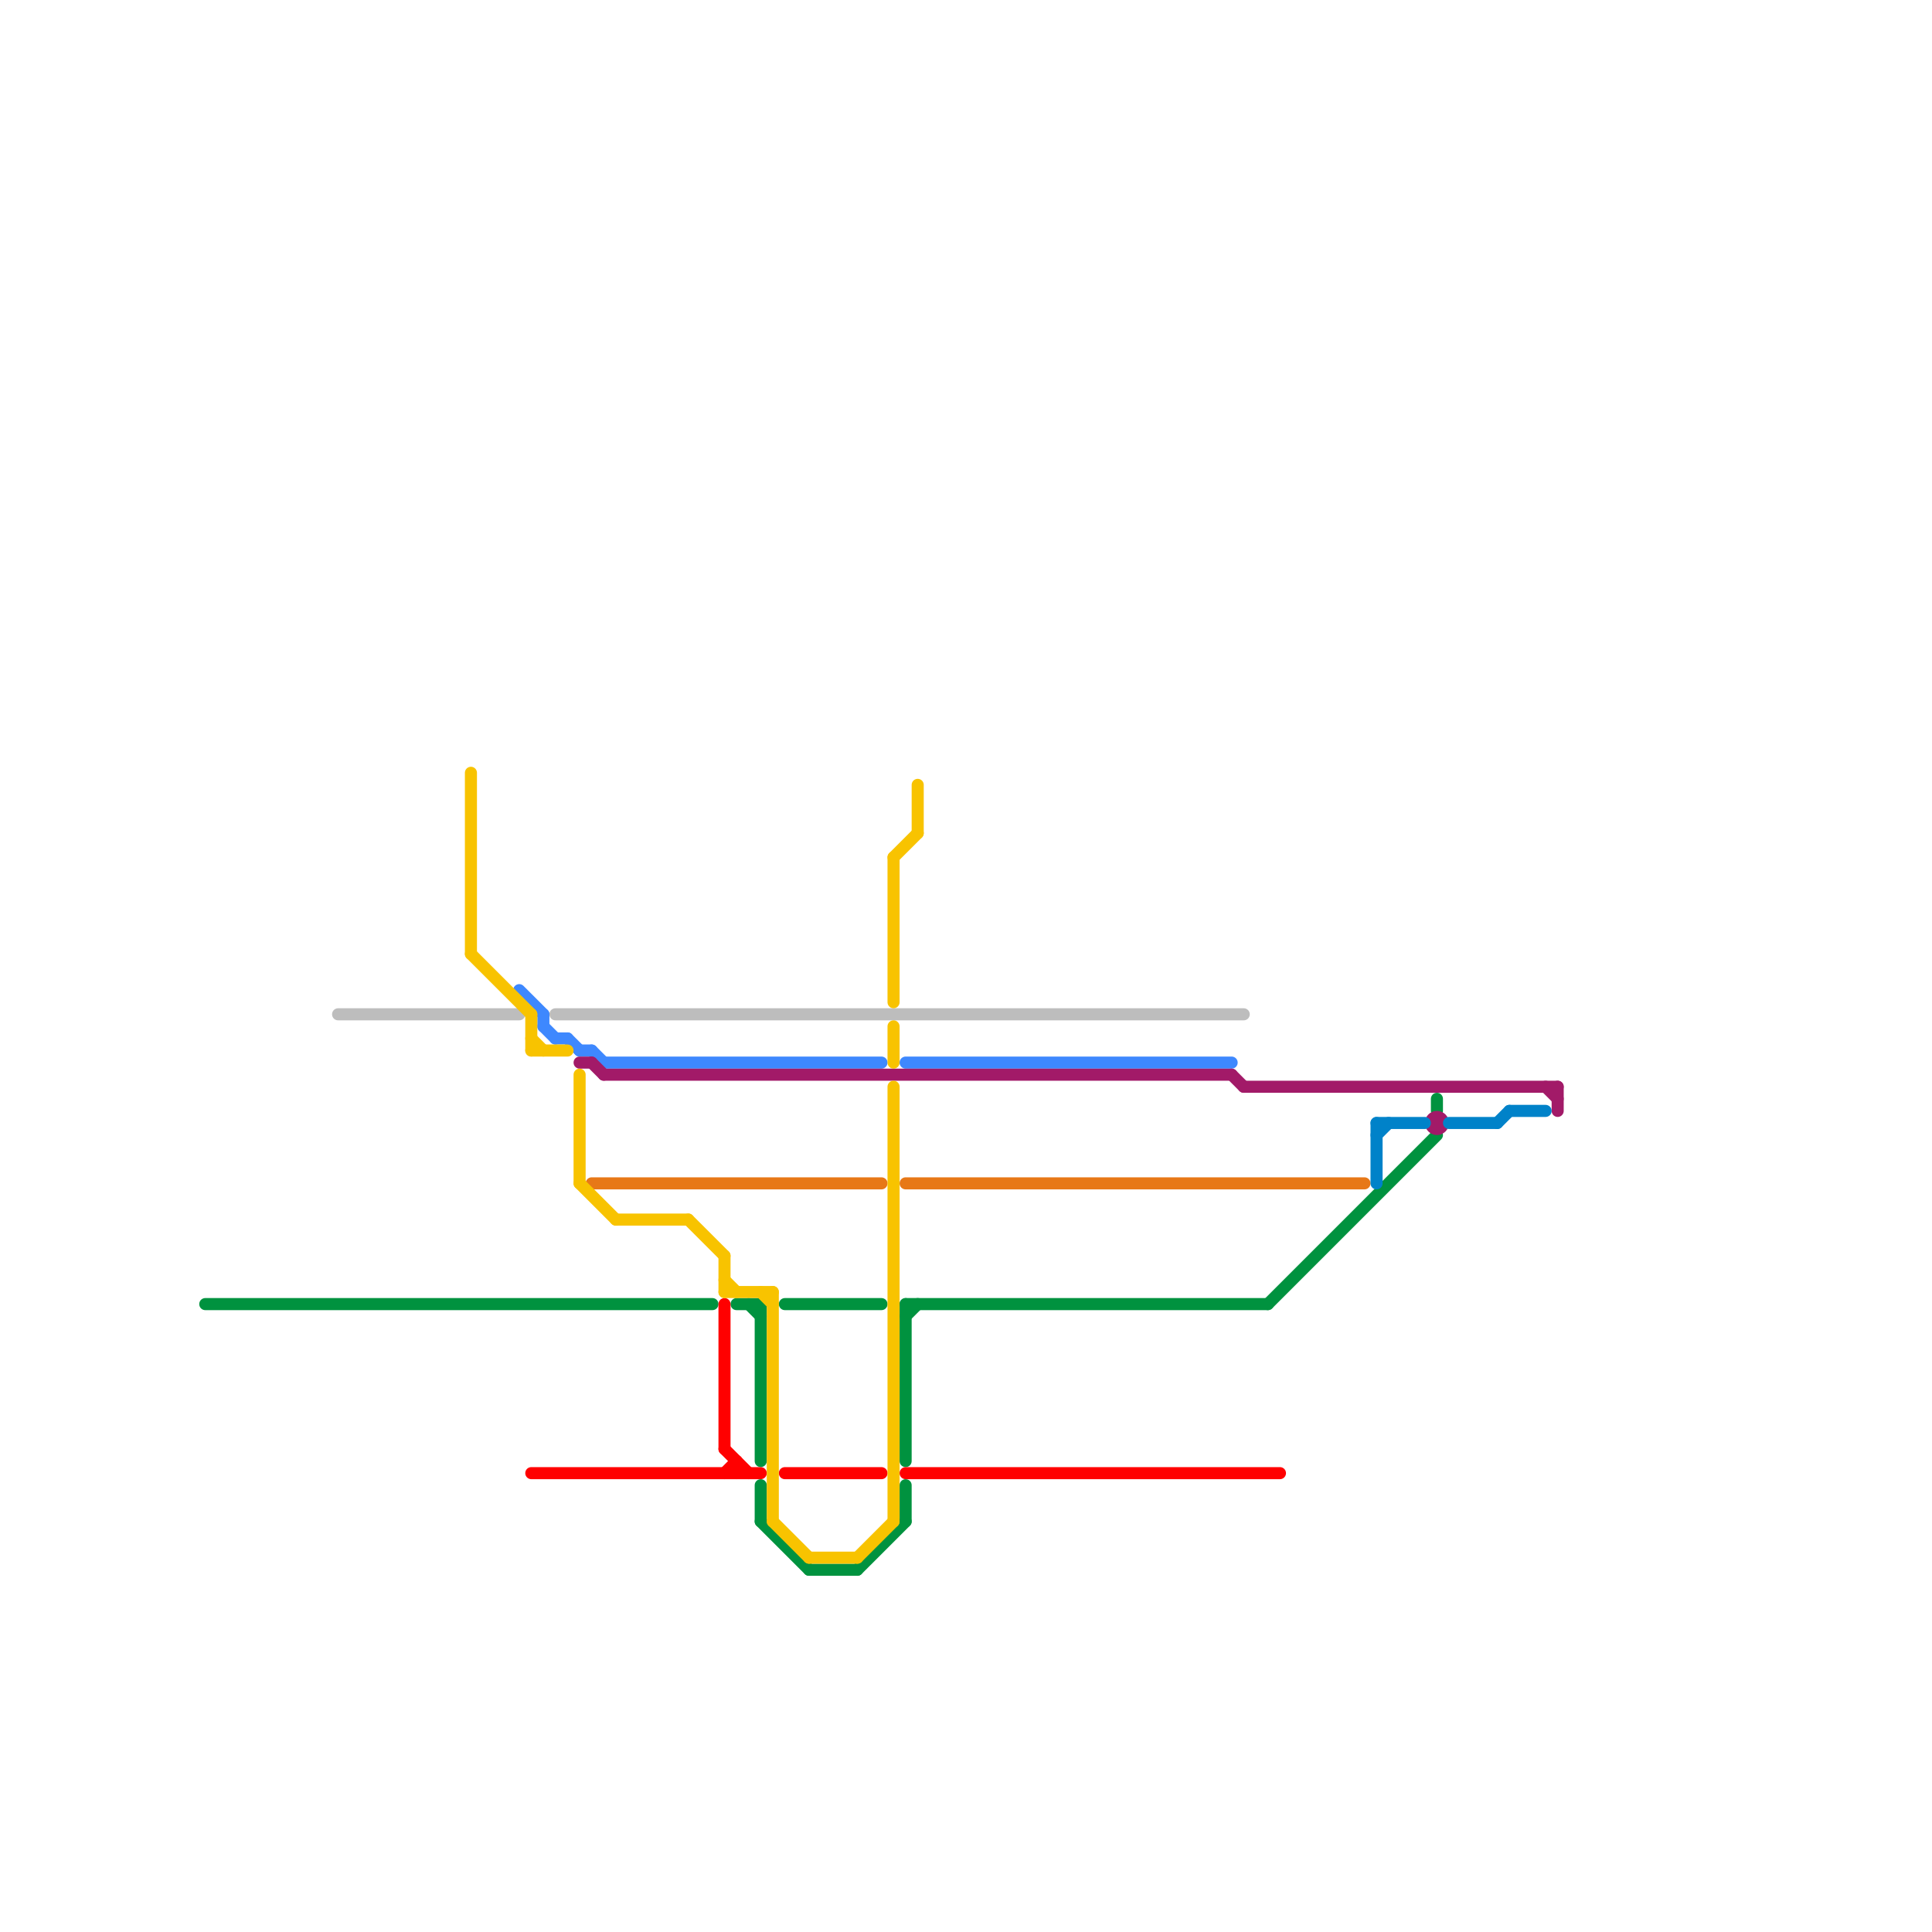 
<svg version="1.1" xmlns="http://www.w3.org/2000/svg" viewBox="0 0 160 160">
<style>text { font: 1px Helvetica; font-weight: 600; white-space: pre; dominant-baseline: central; } line { stroke-width: 1; fill: none; stroke-linecap: round; stroke-linejoin: round; } .c0 { stroke: #00923f } .c1 { stroke: #ff0000 } .c2 { stroke: #bdbdbd } .c3 { stroke: #3e88fe } .c4 { stroke: #a21a68 } .c5 { stroke: #e77817 } .c6 { stroke: #0082c9 } .c7 { stroke: #f8c300 }</style><defs><g id="wm-xf"><circle r="1.2" fill="#000"/><circle r="0.9" fill="#fff"/><circle r="0.6" fill="#000"/><circle r="0.3" fill="#fff"/></g><g id="wm"><circle r="0.6" fill="#000"/><circle r="0.3" fill="#fff"/></g></defs><line class="c0" x1="62" y1="108" x2="63" y2="109"/><line class="c0" x1="105" y1="108" x2="119" y2="94"/><line class="c0" x1="67" y1="130" x2="71" y2="130"/><line class="c0" x1="63" y1="126" x2="67" y2="130"/><line class="c0" x1="63" y1="123" x2="63" y2="126"/><line class="c0" x1="63" y1="108" x2="63" y2="121"/><line class="c0" x1="75" y1="108" x2="105" y2="108"/><line class="c0" x1="61" y1="108" x2="63" y2="108"/><line class="c0" x1="17" y1="108" x2="59" y2="108"/><line class="c0" x1="75" y1="108" x2="75" y2="121"/><line class="c0" x1="65" y1="108" x2="73" y2="108"/><line class="c0" x1="75" y1="123" x2="75" y2="126"/><line class="c0" x1="71" y1="130" x2="75" y2="126"/><line class="c0" x1="75" y1="109" x2="76" y2="108"/><line class="c0" x1="119" y1="91" x2="119" y2="92"/><line class="c1" x1="61" y1="121" x2="61" y2="122"/><line class="c1" x1="60" y1="122" x2="61" y2="121"/><line class="c1" x1="44" y1="122" x2="63" y2="122"/><line class="c1" x1="75" y1="122" x2="106" y2="122"/><line class="c1" x1="60" y1="120" x2="62" y2="122"/><line class="c1" x1="60" y1="108" x2="60" y2="120"/><line class="c1" x1="65" y1="122" x2="73" y2="122"/><line class="c2" x1="46" y1="84" x2="103" y2="84"/><line class="c2" x1="28" y1="84" x2="43" y2="84"/><line class="c3" x1="45" y1="85" x2="46" y2="86"/><line class="c3" x1="43" y1="82" x2="45" y2="84"/><line class="c3" x1="49" y1="87" x2="50" y2="88"/><line class="c3" x1="75" y1="88" x2="102" y2="88"/><line class="c3" x1="47" y1="86" x2="48" y2="87"/><line class="c3" x1="50" y1="88" x2="73" y2="88"/><line class="c3" x1="45" y1="84" x2="45" y2="85"/><line class="c3" x1="48" y1="87" x2="49" y2="87"/><line class="c3" x1="46" y1="86" x2="47" y2="86"/><line class="c4" x1="49" y1="88" x2="50" y2="89"/><line class="c4" x1="128" y1="90" x2="129" y2="91"/><line class="c4" x1="129" y1="90" x2="129" y2="92"/><line class="c4" x1="48" y1="88" x2="49" y2="88"/><line class="c4" x1="103" y1="90" x2="129" y2="90"/><line class="c4" x1="102" y1="89" x2="103" y2="90"/><line class="c4" x1="50" y1="89" x2="102" y2="89"/><circle cx="119" cy="93" r="1" fill="#a21a68" /><line class="c5" x1="75" y1="98" x2="113" y2="98"/><line class="c5" x1="49" y1="98" x2="73" y2="98"/><line class="c6" x1="120" y1="93" x2="124" y2="93"/><line class="c6" x1="114" y1="93" x2="118" y2="93"/><line class="c6" x1="125" y1="92" x2="128" y2="92"/><line class="c6" x1="114" y1="93" x2="114" y2="98"/><line class="c6" x1="124" y1="93" x2="125" y2="92"/><line class="c6" x1="114" y1="94" x2="115" y2="93"/><line class="c7" x1="74" y1="90" x2="74" y2="126"/><line class="c7" x1="44" y1="87" x2="47" y2="87"/><line class="c7" x1="74" y1="85" x2="74" y2="88"/><line class="c7" x1="76" y1="65" x2="76" y2="69"/><line class="c7" x1="74" y1="71" x2="76" y2="69"/><line class="c7" x1="67" y1="129" x2="71" y2="129"/><line class="c7" x1="44" y1="84" x2="44" y2="87"/><line class="c7" x1="60" y1="107" x2="64" y2="107"/><line class="c7" x1="48" y1="89" x2="48" y2="98"/><line class="c7" x1="48" y1="98" x2="51" y2="101"/><line class="c7" x1="60" y1="104" x2="60" y2="107"/><line class="c7" x1="63" y1="107" x2="64" y2="108"/><line class="c7" x1="39" y1="64" x2="39" y2="79"/><line class="c7" x1="64" y1="126" x2="67" y2="129"/><line class="c7" x1="71" y1="129" x2="74" y2="126"/><line class="c7" x1="60" y1="106" x2="61" y2="107"/><line class="c7" x1="57" y1="101" x2="60" y2="104"/><line class="c7" x1="74" y1="71" x2="74" y2="83"/><line class="c7" x1="51" y1="101" x2="57" y2="101"/><line class="c7" x1="64" y1="107" x2="64" y2="126"/><line class="c7" x1="39" y1="79" x2="44" y2="84"/><line class="c7" x1="44" y1="86" x2="45" y2="87"/>
</svg>
